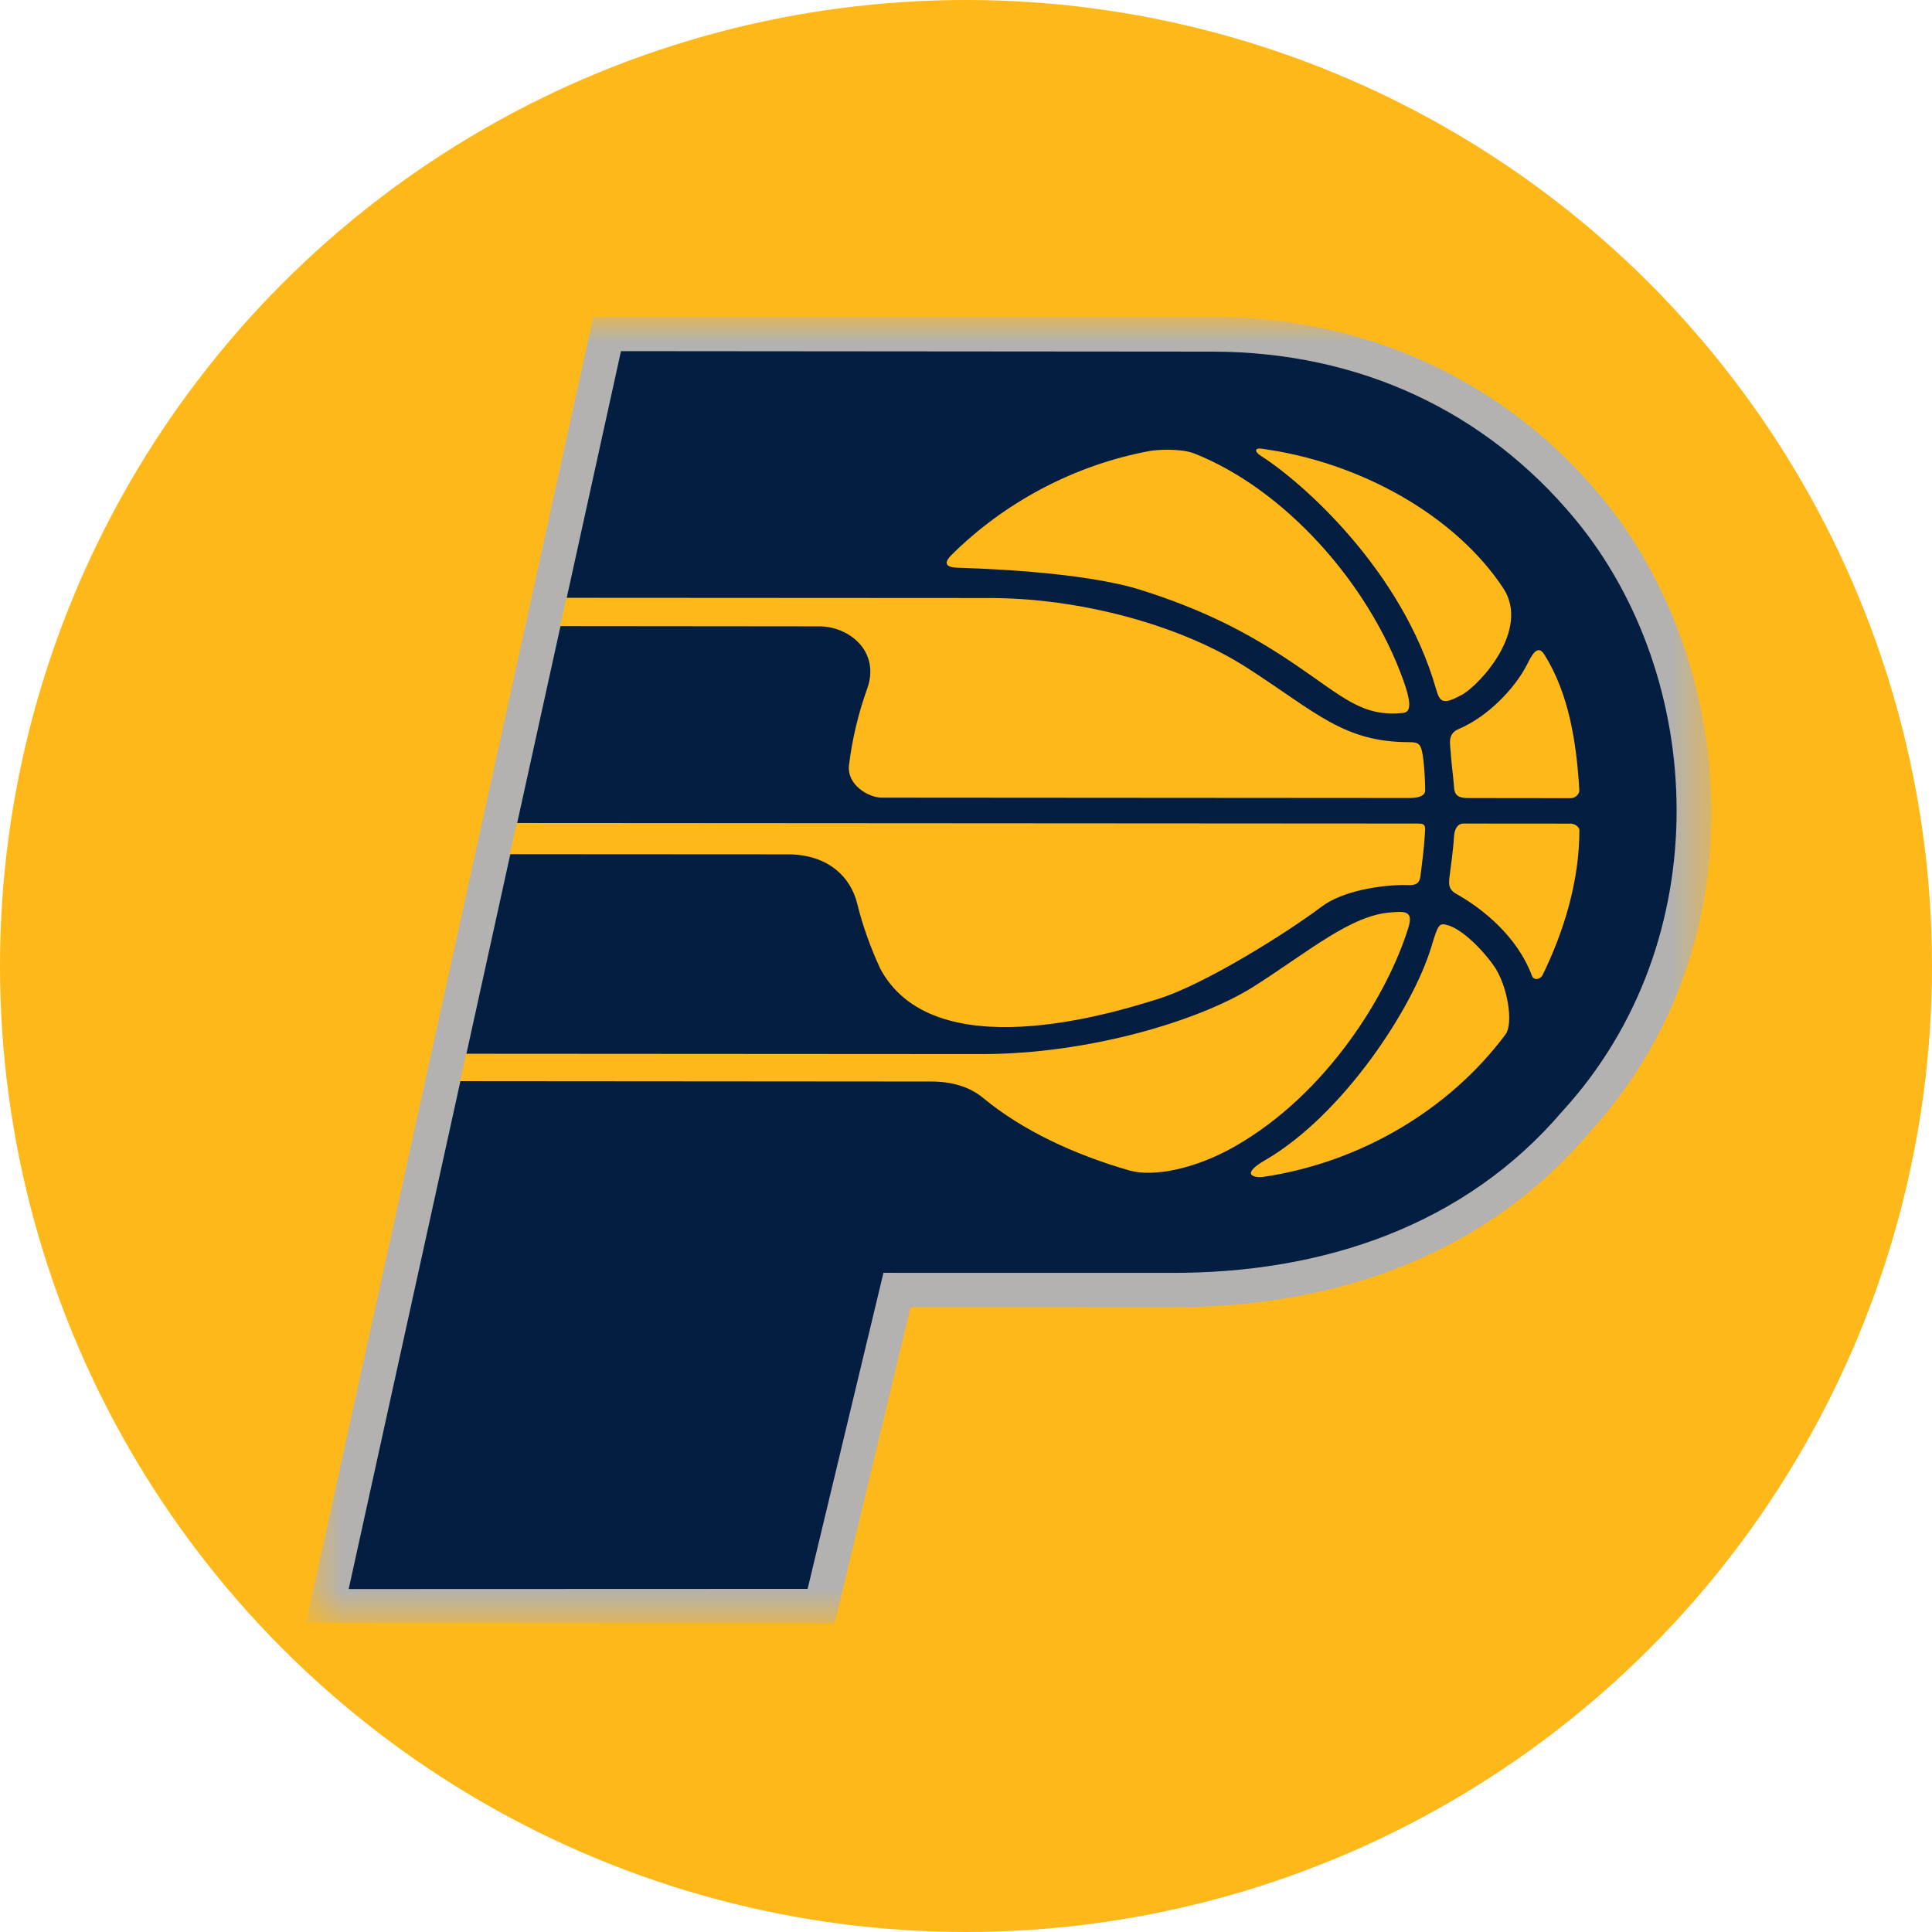 <svg width="48" height="48" viewBox="0 0 48 48" fill="none" xmlns="http://www.w3.org/2000/svg">
<circle cx="24" cy="24" r="24" fill="#FFB819"/>
<mask id="mask0_2848_1688" style="mask-type:luminance" maskUnits="userSpaceOnUse" x="7" y="7" width="36" height="34">
<path fill-rule="evenodd" clip-rule="evenodd" d="M7.601 7.869H42.523V40.331H7.601V7.869Z" fill="white"/>
</mask>
<g mask="url(#mask0_2848_1688)">
<path fill-rule="evenodd" clip-rule="evenodd" d="M39.789 12.35C37.406 9.475 33.974 7.875 30.127 7.869L14.74 7.871L7.601 40.322L20.737 40.331L22.622 32.477C24.386 32.477 29.025 32.479 29.019 32.479C33.42 32.51 37.03 31.02 39.461 28.17C43.874 23.362 43.099 16.345 39.789 12.35" fill="#B3B2B1"/>
</g>
<path fill-rule="evenodd" clip-rule="evenodd" d="M21.949 31.623L20.065 39.475L8.663 39.479L15.428 8.724L30.125 8.736C33.785 8.741 36.919 10.226 39.131 12.896C42.391 16.829 42.709 23.366 38.81 27.616C36.418 30.419 32.912 31.651 29.026 31.624L21.949 31.623Z" fill="#041E41"/>
<path fill-rule="evenodd" clip-rule="evenodd" d="M13.913 15.556L20.355 15.562C21.095 15.562 21.882 16.183 21.541 17.124C21.33 17.705 21.168 18.379 21.093 19.011C21.035 19.505 21.587 19.817 21.902 19.817L35.031 19.826C35.278 19.826 35.408 19.756 35.408 19.638C35.408 19.521 35.397 19.085 35.35 18.78C35.304 18.49 35.256 18.439 35.02 18.439C33.384 18.439 32.717 17.71 31.002 16.603C29.287 15.497 26.771 14.86 24.609 14.858L14.069 14.852L13.913 15.556Z" fill="#FFB819"/>
<path fill-rule="evenodd" clip-rule="evenodd" d="M21.867 24.059C21.639 23.572 21.43 22.994 21.3 22.462C21.138 21.78 20.562 21.227 19.575 21.226L12.666 21.222L12.837 20.447L35.231 20.461C35.454 20.461 35.406 20.555 35.395 20.801C35.382 21.048 35.325 21.507 35.289 21.777C35.254 22.047 35.031 21.983 34.817 21.988C34.314 21.999 33.377 22.118 32.831 22.528C31.902 23.225 29.924 24.449 28.811 24.806C27.619 25.186 23.16 26.552 21.853 24.036" fill="#FFB819"/>
<path fill-rule="evenodd" clip-rule="evenodd" d="M11.428 26.861L23.122 26.87C23.638 26.87 24.081 26.993 24.426 27.279C25.414 28.094 26.695 28.686 28.055 29.079C28.666 29.256 29.715 29.028 30.653 28.497C32.994 27.174 34.5 24.656 34.994 23.035C35.123 22.611 34.877 22.646 34.549 22.669C33.562 22.74 32.525 23.632 31.162 24.502C29.798 25.369 27.023 26.191 24.39 26.188L11.578 26.18L11.428 26.861Z" fill="#FFB819"/>
<path fill-rule="evenodd" clip-rule="evenodd" d="M28.581 11.202C28.746 11.173 29.338 11.136 29.667 11.265C31.888 12.14 33.99 14.454 34.869 16.911C35.038 17.384 35.08 17.686 34.869 17.711C33.85 17.823 33.375 17.322 32.178 16.51C30.98 15.697 29.875 15.144 28.359 14.662C26.864 14.186 24.141 14.118 23.788 14.105C23.437 14.094 23.481 13.947 23.634 13.794C24.94 12.492 26.693 11.546 28.581 11.202" fill="#FFB819"/>
<path fill-rule="evenodd" clip-rule="evenodd" d="M39.238 19.628C39.245 19.723 39.144 19.83 39.027 19.83C39.015 19.83 36.465 19.827 36.465 19.827C36.136 19.827 36.13 19.674 36.12 19.486C36.106 19.299 36.054 18.922 36.043 18.698C36.031 18.481 35.952 18.233 36.242 18.112C36.956 17.81 37.63 17.113 37.937 16.514C38.04 16.312 38.194 15.979 38.37 16.263C38.976 17.231 39.166 18.427 39.238 19.628" fill="#FFB819"/>
<path fill-rule="evenodd" clip-rule="evenodd" d="M38.322 24.231C38.278 24.318 38.114 24.382 38.06 24.241C37.687 23.241 36.799 22.554 36.188 22.213C36.003 22.11 35.987 21.989 36.01 21.807C36.035 21.625 36.112 21.043 36.123 20.796C36.133 20.602 36.212 20.461 36.358 20.461L39.027 20.463C39.121 20.464 39.24 20.548 39.24 20.619C39.24 21.892 38.853 23.148 38.322 24.231" fill="#FFB819"/>
<path fill-rule="evenodd" clip-rule="evenodd" d="M31.381 29.24C31.193 29.267 30.782 29.202 31.429 28.826C33.369 27.699 35.097 25.053 35.558 23.534C35.733 22.954 35.752 22.924 35.975 22.988C36.272 23.072 36.739 23.477 37.097 23.971C37.456 24.462 37.61 25.425 37.403 25.701C36.01 27.571 33.794 28.885 31.381 29.24" fill="#FFB819"/>
<path fill-rule="evenodd" clip-rule="evenodd" d="M36.315 17.265C35.863 17.508 35.776 17.463 35.68 17.124C34.837 14.168 32.351 11.979 31.336 11.332C31.142 11.209 31.192 11.127 31.331 11.146C33.765 11.47 36.148 12.796 37.348 14.613C38.032 15.654 36.75 17.03 36.315 17.265" fill="#FFB819"/>
</svg>
